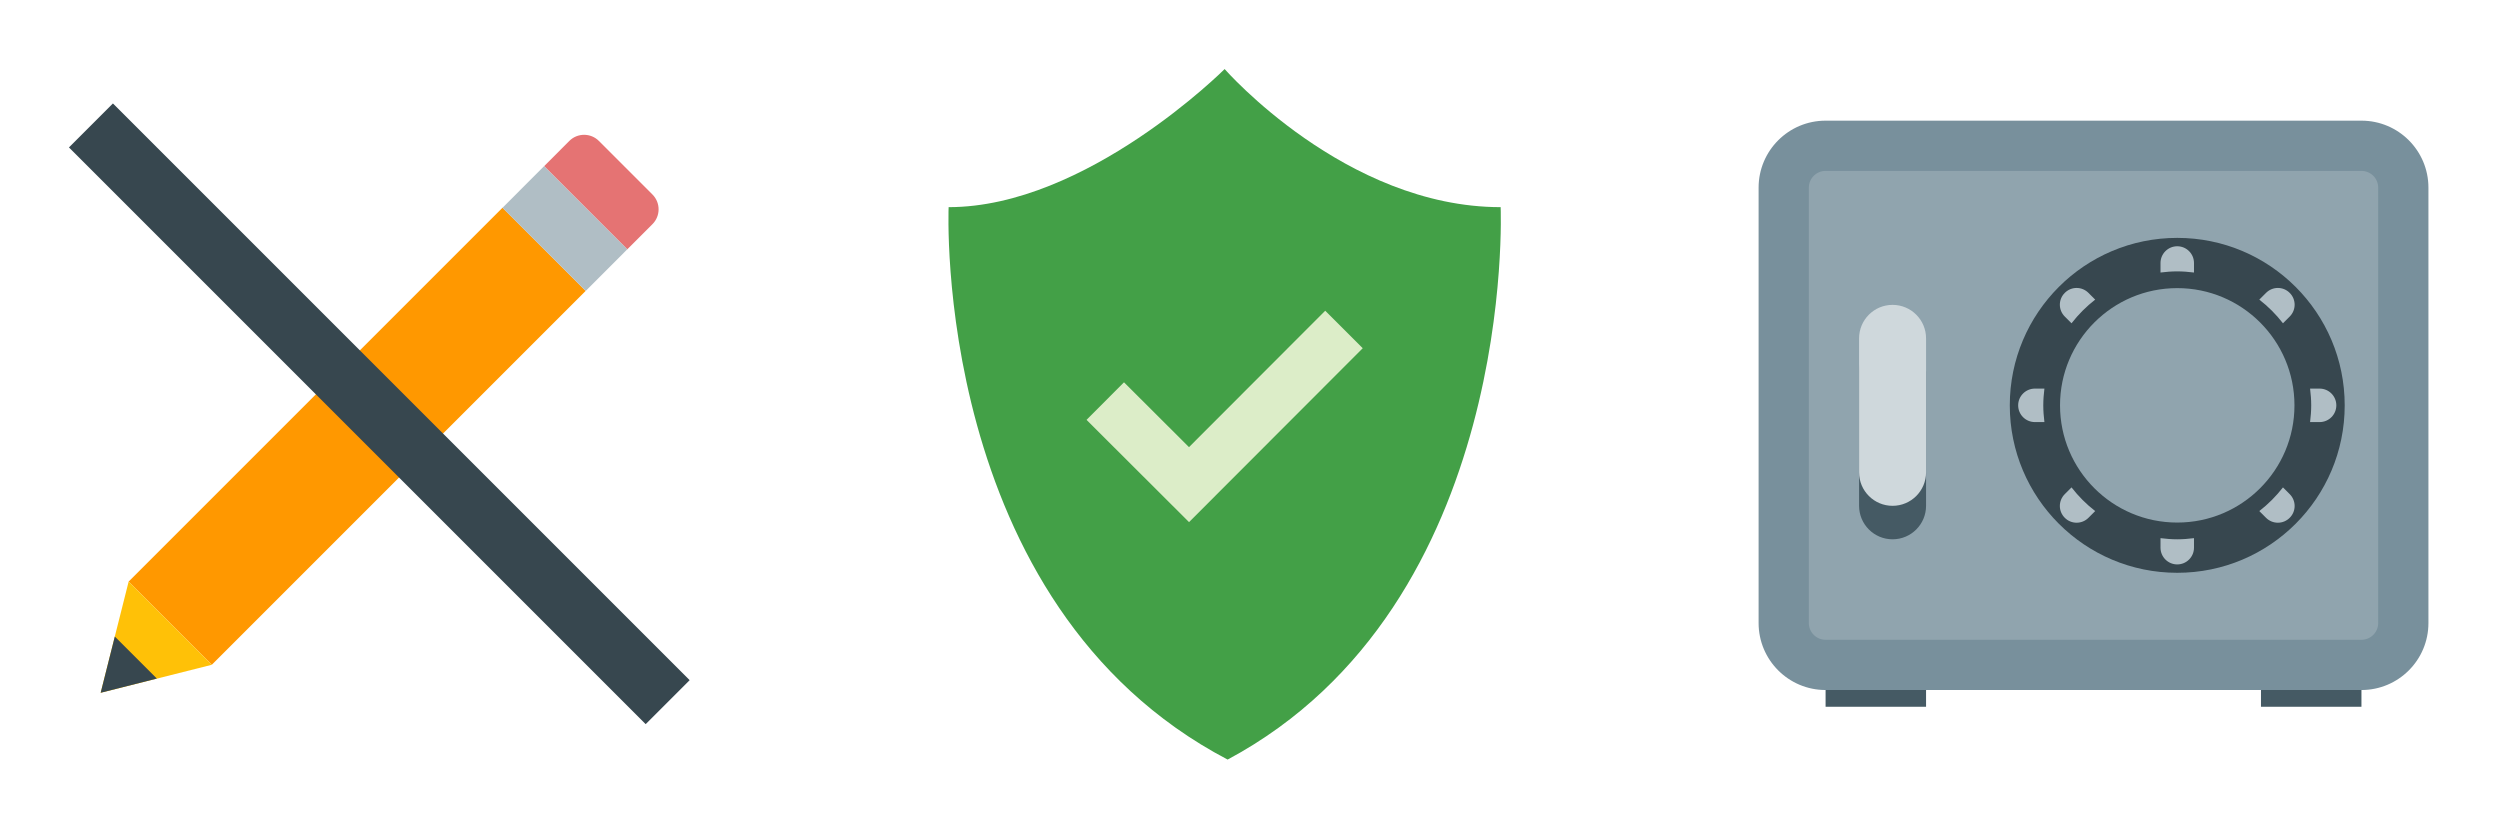 <?xml version="1.0" encoding="utf-8"?>
<svg version="1.1" xmlns="http://www.w3.org/2000/svg" x="0px" y="0px" viewBox="0 0 145 48" style="enable-background:new 0 0 48 48;" xml:space="preserve">
  <g id="filled"/>
  <g id="outlined"/>
  <g id="rounded"/>
  <g id="two_x5F_tone"/>
  <g id="sharp"/>
  <g id="win10"/>
  <g id="ios_x5F_out"/>
  <g id="ios_x5F_filled"/>
  <g id="surface4304" transform="matrix(0.259, 0, 0, 0.259, 98.114, 1.171)">
    <path style=" stroke:none;fill-rule:nonzero;fill:rgb(27.059%,35.294%,39.216%);fill-opacity:1;" d="M 30 142.5 L 52.5 142.5 L 52.5 153.75 L 30 153.75 Z M 127.5 142.5 L 150 142.5 L 150 153.75 L 127.5 153.75 Z M 127.5 142.5 "/>
    <path style=" stroke:none;fill-rule:nonzero;fill:rgb(47.059%,56.471%,61.176%);fill-opacity:1;" d="M 150 150 L 30 150 C 21.715 150 15 143.285 15 135 L 15 37.5 C 15 29.215 21.715 22.5 30 22.5 L 150 22.5 C 158.285 22.5 165 29.215 165 37.5 L 165 135 C 165 143.285 158.285 150 150 150 "/>
    <path style=" stroke:none;fill-rule:nonzero;fill:rgb(56.471%,64.314%,68.235%);fill-opacity:1;" d="M 150 138.75 L 30 138.75 C 27.93 138.75 26.25 137.07 26.25 135 L 26.25 37.5 C 26.25 35.43 27.93 33.75 30 33.75 L 150 33.75 C 152.07 33.75 153.75 35.43 153.75 37.5 L 153.75 135 C 153.75 137.07 152.07 138.75 150 138.75 "/>
    <path style=" stroke:none;fill-rule:nonzero;fill:rgb(21.569%,27.843%,30.98%);fill-opacity:1;" d="M 108.75 48.75 C 88.039 48.75 71.25 65.539 71.25 86.25 C 71.25 106.961 88.039 123.75 108.75 123.75 C 129.461 123.75 146.25 106.961 146.25 86.25 C 146.25 65.539 129.461 48.75 108.75 48.75 M 108.75 112.5 C 94.254 112.5 82.5 100.746 82.5 86.25 C 82.5 71.754 94.254 60 108.75 60 C 123.246 60 135 71.754 135 86.25 C 135 100.746 123.246 112.5 108.75 112.5 "/>
    <path style=" stroke:none;fill-rule:nonzero;fill:rgb(27.059%,35.294%,39.216%);fill-opacity:1;" d="M 45 71.25 C 40.859 71.25 37.5 74.609 37.5 78.75 L 37.5 108.75 C 37.5 112.891 40.859 116.25 45 116.25 C 49.141 116.25 52.5 112.891 52.5 108.75 L 52.5 78.75 C 52.5 74.609 49.141 71.25 45 71.25 "/>
    <path style=" stroke:none;fill-rule:nonzero;fill:rgb(69.02%,74.51%,77.255%);fill-opacity:1;" d="M 132.426 67.875 L 133.934 66.367 C 135.406 64.898 135.406 62.527 133.934 61.066 C 132.469 59.594 130.102 59.594 128.633 61.066 L 127.125 62.574 C 129.113 64.113 130.887 65.891 132.426 67.875 M 85.074 67.875 C 86.613 65.895 88.391 64.113 90.375 62.574 L 88.867 61.066 C 87.398 59.594 85.031 59.594 83.566 61.066 C 82.094 62.527 82.094 64.898 83.566 66.367 Z M 78.75 86.25 C 78.75 84.98 78.852 83.73 79.004 82.5 L 76.875 82.5 C 74.805 82.5 73.125 84.18 73.125 86.25 C 73.125 88.32 74.805 90 76.875 90 L 79.004 90 C 78.852 88.77 78.75 87.52 78.75 86.25 M 108.75 56.25 C 110.02 56.25 111.27 56.355 112.5 56.508 L 112.5 54.375 C 112.5 52.305 110.82 50.625 108.75 50.625 C 106.68 50.625 105 52.305 105 54.375 L 105 56.508 C 106.23 56.355 107.48 56.25 108.75 56.25 M 132.426 104.625 C 130.887 106.605 129.109 108.387 127.125 109.926 L 128.633 111.434 C 129.363 112.168 130.324 112.535 131.285 112.535 C 132.242 112.535 133.203 112.168 133.934 111.434 C 135.406 109.973 135.406 107.602 133.934 106.133 Z M 85.074 104.625 L 83.566 106.133 C 82.094 107.602 82.094 109.973 83.566 111.434 C 84.293 112.168 85.258 112.535 86.215 112.535 C 87.176 112.535 88.137 112.168 88.867 111.434 L 90.375 109.926 C 88.387 108.387 86.613 106.609 85.074 104.625 M 140.625 82.5 L 138.496 82.5 C 138.648 83.73 138.75 84.98 138.75 86.25 C 138.75 87.52 138.648 88.77 138.496 90 L 140.625 90 C 142.695 90 144.375 88.32 144.375 86.25 C 144.375 84.18 142.695 82.5 140.625 82.5 M 108.75 116.25 C 107.48 116.25 106.23 116.145 105 115.992 L 105 118.125 C 105 120.195 106.68 121.875 108.75 121.875 C 110.82 121.875 112.5 120.195 112.5 118.125 L 112.5 115.992 C 111.27 116.145 110.02 116.25 108.75 116.25 "/>
    <path style=" stroke:none;fill-rule:nonzero;fill:rgb(81.176%,84.706%,86.275%);fill-opacity:1;" d="M 45 63.75 C 40.859 63.75 37.5 67.109 37.5 71.25 L 37.5 101.25 C 37.5 105.391 40.859 108.75 45 108.75 C 49.141 108.75 52.5 105.391 52.5 101.25 L 52.5 71.25 C 52.5 67.109 49.141 63.75 45 63.75 "/>
  </g>
  <g id="surface7775" transform="matrix(0.24, 0, 0, 0.24, 0.438, 2.4)">
    <path style=" stroke:none;fill-rule:nonzero;fill:rgb(89.804%,45.098%,45.098%);fill-opacity:1;" d="M 155.859 37.012 L 142.906 24.059 C 140.941 22.086 137.727 22.086 135.762 24.059 L 129.668 30.16 L 149.762 50.258 L 155.859 44.164 C 157.828 42.191 157.828 38.988 155.859 37.012 "/>
    <path style=" stroke:none;fill-rule:nonzero;fill:rgb(100%,59.608%,0%);fill-opacity:1;" d="M 139.711 60.301 L 49.363 150.648 L 29.262 130.547 L 119.609 40.199 Z M 139.711 60.301 "/>
    <path style=" stroke:none;fill-rule:nonzero;fill:rgb(69.02%,74.51%,77.255%);fill-opacity:1;" d="M 119.609 40.219 L 129.656 30.16 L 149.77 50.25 L 139.723 60.309 Z M 119.609 40.219 "/>
    <path style=" stroke:none;fill-rule:nonzero;fill:rgb(100%,75.686%,2.745%);fill-opacity:1;" d="M 29.262 130.551 L 22.5 157.422 L 49.363 150.656 Z M 29.262 130.551 "/>
    <path style=" stroke:none;fill-rule:nonzero;fill:rgb(21.569%,27.843%,30.98%);fill-opacity:1;" d="M 25.922 143.832 L 22.5 157.422 L 36.082 153.988 Z M 25.922 143.832 "/>
    <path style=" stroke:none;fill-rule:nonzero;fill:rgb(21.569%,27.843%,30.98%);fill-opacity:1;" d="M 164.84 154.371 L 154.211 165 L 14.84 25.629 L 25.465 15 Z M 164.84 154.371 "/>
  </g>
  <g id="surface12475" transform="matrix(0.267, 0, 0, 0.267, 46.999, -0)">
    <path style=" stroke:none;fill-rule:nonzero;fill:rgb(26.275%,62.745%,27.843%);fill-opacity:1;" d="M 149.957 45 C 149.957 45 153.703 131.25 90.648 165 C 26.297 131.25 30.043 45 30.043 45 C 60.023 45 90 15 90 15 C 90 15 116.23 45 149.957 45 Z M 149.957 45 "/>
    <path style=" stroke:none;fill-rule:nonzero;fill:rgb(86.275%,92.941%,78.431%);fill-opacity:1;" d="M 111.848 67.5 L 82.258 97.133 L 68.137 83.047 L 60 91.207 L 82.266 113.422 L 120 75.641 Z M 111.848 67.5 "/>
  </g>
</svg>